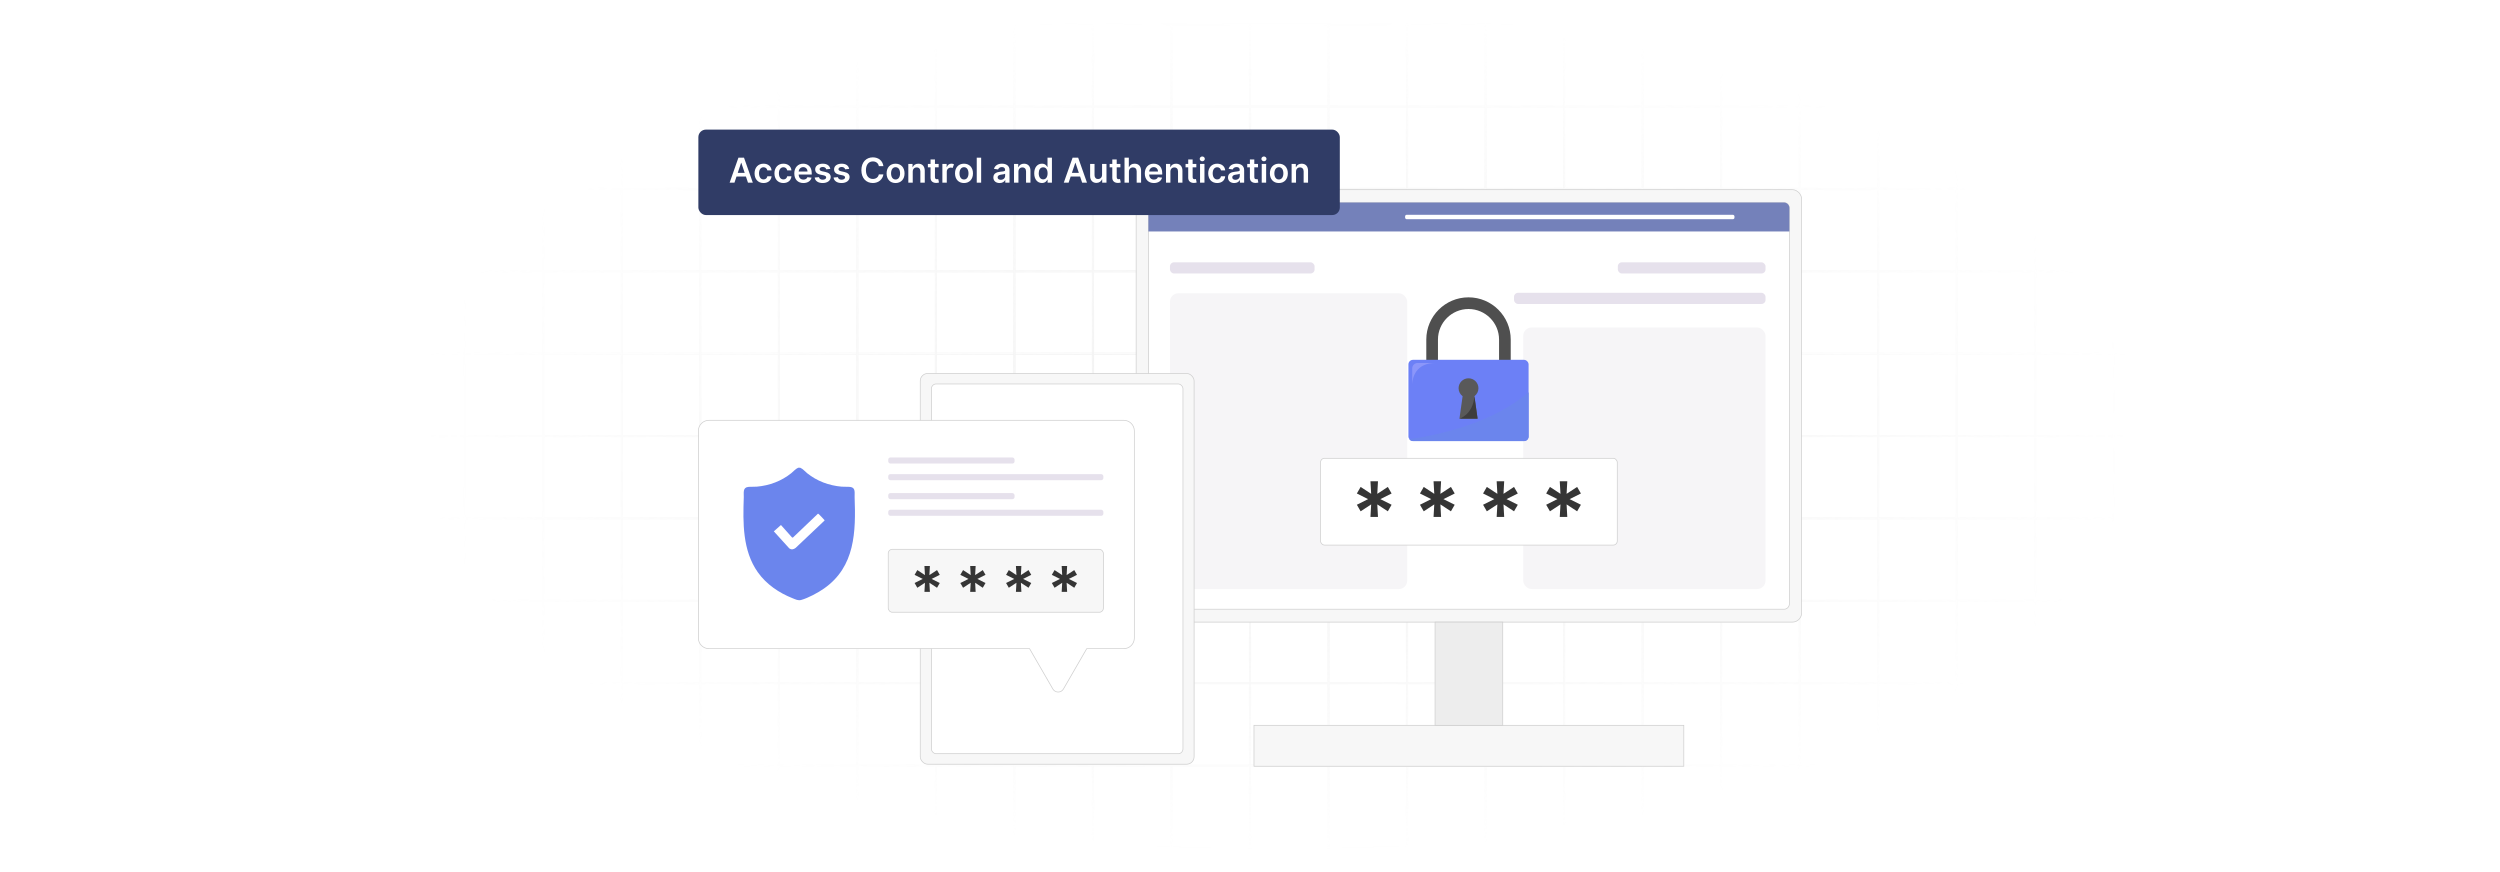 <?xml version="1.0" encoding="UTF-8"?>
<svg id="Layer_1" data-name="Layer 1" xmlns="http://www.w3.org/2000/svg" xmlns:xlink="http://www.w3.org/1999/xlink" viewBox="0 0 860 300">
  <defs>
    <filter id="luminosity-invert" x="39.647" y="-.272" width="782.115" height="300.272" color-interpolation-filters="sRGB" filterUnits="userSpaceOnUse">
      <feColorMatrix result="cm" values="-1 0 0 0 1 0 -1 0 0 1 0 0 -1 0 1 0 0 0 1 0"/>
    </filter>
    <radialGradient id="radial-gradient" cx="439.235" cy="148.479" fx="439.235" fy="148.479" r="298.487" gradientTransform="translate(0 74.962) scale(1 .495)" gradientUnits="userSpaceOnUse">
      <stop offset=".123" stop-color="#000" stop-opacity=".95"/>
      <stop offset="1" stop-color="#000" stop-opacity="0"/>
    </radialGradient>
    <mask id="mask" x="39.647" y="-.272" width="782.115" height="300.272" maskUnits="userSpaceOnUse">
      <g filter="url(#luminosity-invert)">
        <rect x="39.647" y="-.272" width="782.115" height="300.272" fill="url(#radial-gradient)"/>
      </g>
    </mask>
  </defs>
  <rect y="0" width="860" height="300" fill="#fff"/>
  <g mask="url(#mask)">
    <g opacity=".4">
      <path d="M808.41,291.922H51.59V8.078h756.819v283.845ZM52.09,291.422h755.819V8.578H52.09v282.845Z" fill="#e6e6e6" stroke="#d6d6d6" stroke-miterlimit="10" stroke-width=".25"/>
      <rect x="51.84" y="36.413" width="756.319" height=".5" fill="#e6e6e6" stroke="#d6d6d6" stroke-miterlimit="10" stroke-width=".25"/>
      <rect x="51.84" y="64.747" width="756.319" height=".5" fill="#e6e6e6" stroke="#d6d6d6" stroke-miterlimit="10" stroke-width=".25"/>
      <rect x="51.84" y="93.082" width="756.319" height=".5" fill="#e6e6e6" stroke="#d6d6d6" stroke-miterlimit="10" stroke-width=".25"/>
      <rect x="51.84" y="121.415" width="756.319" height=".5" fill="none" stroke="#d6d6d6" stroke-miterlimit="10" stroke-width=".25"/>
      <rect x="51.84" y="149.75" width="756.319" height=".5" fill="#e6e6e6" stroke="#d6d6d6" stroke-miterlimit="10" stroke-width=".25"/>
      <rect x="51.84" y="178.084" width="756.319" height=".5" fill="#e6e6e6" stroke="#d6d6d6" stroke-miterlimit="10" stroke-width=".25"/>
      <rect x="51.84" y="206.418" width="756.319" height=".5" fill="#e6e6e6" stroke="#d6d6d6" stroke-miterlimit="10" stroke-width=".25"/>
      <rect x="51.84" y="234.753" width="756.319" height=".5" fill="#e6e6e6" stroke="#d6d6d6" stroke-miterlimit="10" stroke-width=".25"/>
      <rect x="51.84" y="263.087" width="756.319" height=".5" fill="#e6e6e6" stroke="#d6d6d6" stroke-miterlimit="10" stroke-width=".25"/>
      <rect x="780.898" y="8.328" width=".5" height="283.345" fill="#e6e6e6" stroke="#d6d6d6" stroke-miterlimit="10" stroke-width=".25"/>
      <rect x="753.887" y="8.328" width=".5" height="283.345" fill="#e6e6e6" stroke="#d6d6d6" stroke-miterlimit="10" stroke-width=".25"/>
      <rect x="726.875" y="8.328" width=".5" height="283.345" fill="#e6e6e6" stroke="#d6d6d6" stroke-miterlimit="10" stroke-width=".25"/>
      <rect x="699.864" y="8.328" width=".5" height="283.345" fill="#e6e6e6" stroke="#d6d6d6" stroke-miterlimit="10" stroke-width=".25"/>
      <rect x="672.852" y="8.328" width=".5" height="283.345" fill="#e6e6e6" stroke="#d6d6d6" stroke-miterlimit="10" stroke-width=".25"/>
      <rect x="645.841" y="8.328" width=".5" height="283.345" fill="#e6e6e6" stroke="#d6d6d6" stroke-miterlimit="10" stroke-width=".25"/>
      <rect x="618.83" y="8.328" width=".5" height="283.345" fill="#e6e6e6" stroke="#d6d6d6" stroke-miterlimit="10" stroke-width=".25"/>
      <rect x="591.818" y="8.328" width=".5" height="283.345" fill="#e6e6e6" stroke="#d6d6d6" stroke-miterlimit="10" stroke-width=".25"/>
      <rect x="564.807" y="8.328" width=".5" height="283.345" fill="#e6e6e6" stroke="#d6d6d6" stroke-miterlimit="10" stroke-width=".25"/>
      <rect x="537.795" y="8.328" width=".5" height="283.345" fill="#e6e6e6" stroke="#d6d6d6" stroke-miterlimit="10" stroke-width=".25"/>
      <rect x="510.784" y="8.328" width=".5" height="283.345" fill="#e6e6e6" stroke="#d6d6d6" stroke-miterlimit="10" stroke-width=".25"/>
      <rect x="483.772" y="8.328" width=".5" height="283.345" fill="#e6e6e6" stroke="#d6d6d6" stroke-miterlimit="10" stroke-width=".25"/>
      <rect x="456.761" y="8.328" width=".5" height="283.345" fill="#e6e6e6" stroke="#d6d6d6" stroke-miterlimit="10" stroke-width=".25"/>
      <rect x="429.75" y="8.328" width=".5" height="283.345" fill="#e6e6e6" stroke="#d6d6d6" stroke-miterlimit="10" stroke-width=".25"/>
      <rect x="402.738" y="8.328" width=".5" height="283.345" fill="#e6e6e6" stroke="#d6d6d6" stroke-miterlimit="10" stroke-width=".25"/>
      <rect x="375.727" y="8.328" width=".5" height="283.345" fill="#e6e6e6" stroke="#d6d6d6" stroke-miterlimit="10" stroke-width=".25"/>
      <rect x="348.716" y="8.328" width=".5" height="283.345" fill="#e6e6e6" stroke="#d6d6d6" stroke-miterlimit="10" stroke-width=".25"/>
      <rect x="321.704" y="8.328" width=".5" height="283.345" fill="#e6e6e6" stroke="#d6d6d6" stroke-miterlimit="10" stroke-width=".25"/>
      <rect x="294.693" y="8.328" width=".5" height="283.345" fill="#e6e6e6" stroke="#d6d6d6" stroke-miterlimit="10" stroke-width=".25"/>
      <rect x="267.682" y="8.328" width=".5" height="283.345" fill="#e6e6e6" stroke="#d6d6d6" stroke-miterlimit="10" stroke-width=".25"/>
      <rect x="240.67" y="8.328" width=".5" height="283.345" fill="#e6e6e6" stroke="#d6d6d6" stroke-miterlimit="10" stroke-width=".25"/>
      <rect x="213.659" y="8.328" width=".5" height="283.345" fill="#e6e6e6" stroke="#d6d6d6" stroke-miterlimit="10" stroke-width=".25"/>
      <rect x="186.648" y="8.328" width=".5" height="283.345" fill="#e6e6e6" stroke="#d6d6d6" stroke-miterlimit="10" stroke-width=".25"/>
      <rect x="159.636" y="8.328" width=".5" height="283.345" fill="#e6e6e6" stroke="#d6d6d6" stroke-miterlimit="10" stroke-width=".25"/>
      <rect x="132.625" y="8.328" width=".5" height="283.345" fill="#e6e6e6" stroke="#d6d6d6" stroke-miterlimit="10" stroke-width=".25"/>
      <rect x="105.613" y="8.328" width=".5" height="283.345" fill="#e6e6e6" stroke="#d6d6d6" stroke-miterlimit="10" stroke-width=".25"/>
      <rect x="78.602" y="8.328" width=".5" height="283.345" fill="#e6e6e6" stroke="#d6d6d6" stroke-miterlimit="10" stroke-width=".25"/>
    </g>
  </g>
  <g>
    <g>
      <rect x="390.837" y="65.247" width="228.926" height="148.756" rx="3.18" ry="3.18" fill="#f7f7f7" stroke="#cecece" stroke-miterlimit="10" stroke-width=".25"/>
      <rect x="395.048" y="69.666" width="220.503" height="139.917" rx="1.857" ry="1.857" fill="#fff" stroke="#cecece" stroke-miterlimit="10" stroke-width=".25"/>
      <path d="M396.905,69.666h216.789c1.025,0,1.857.832,1.857,1.857v8.106h-220.503v-8.106c0-1.025.832-1.857,1.857-1.857Z" fill="#7481ba"/>
      <rect x="431.369" y="249.514" width="147.861" height="14.073" fill="#f7f7f7" stroke="#cecece" stroke-miterlimit="10" stroke-width=".25"/>
      <rect x="493.658" y="214.002" width="23.283" height="35.512" fill="#ededed" stroke="#cecece" stroke-miterlimit="10" stroke-width=".25"/>
      <rect x="483.355" y="73.886" width="113.301" height="1.523" rx=".544" ry=".544" fill="#fff"/>
      <rect x="402.47" y="90.24" width="49.744" height="3.837" rx="1.37" ry="1.37" fill="#e6e1ec"/>
      <rect x="556.532" y="90.24" width="50.807" height="3.837" rx="1.37" ry="1.37" fill="#e6e1ec"/>
      <rect x="520.818" y="100.727" width="86.522" height="3.837" rx="1.37" ry="1.37" fill="#e6e1ec"/>
      <rect x="402.47" y="100.884" width="81.609" height="101.757" rx="2.897" ry="2.897" fill="#f6f5f7"/>
      <rect x="523.986" y="112.656" width="83.354" height="89.984" rx="2.897" ry="2.897" fill="#f6f5f7"/>
    </g>
    <g>
      <rect x="454.257" y="157.649" width="102.086" height="29.867" rx="1.41" ry="1.41" fill="#fff" stroke="#cecece" stroke-miterlimit="10" stroke-width=".25"/>
      <g>
        <path d="M471.68,173.519l-3.622,2.375-1.299-2.258,3.866-1.938-3.866-1.938,1.299-2.258,3.622,2.375-.245-4.314h2.588l-.234,4.314,3.621-2.375,1.3,2.258-3.877,1.938,3.877,1.938-1.3,2.258-3.621-2.375.234,4.314h-2.588l.245-4.314Z" fill="#353535"/>
        <path d="M493.387,173.519l-3.622,2.375-1.299-2.258,3.866-1.938-3.866-1.938,1.299-2.258,3.622,2.375-.245-4.314h2.588l-.234,4.314,3.621-2.375,1.3,2.258-3.877,1.938,3.877,1.938-1.3,2.258-3.621-2.375.234,4.314h-2.588l.245-4.314Z" fill="#353535"/>
        <path d="M515.094,173.519l-3.622,2.375-1.299-2.258,3.866-1.938-3.866-1.938,1.299-2.258,3.622,2.375-.245-4.314h2.588l-.234,4.314,3.621-2.375,1.3,2.258-3.877,1.938,3.877,1.938-1.3,2.258-3.621-2.375.234,4.314h-2.588l.245-4.314Z" fill="#353535"/>
        <path d="M536.801,173.519l-3.622,2.375-1.299-2.258,3.866-1.938-3.866-1.938,1.299-2.258,3.622,2.375-.245-4.314h2.588l-.234,4.314,3.621-2.375,1.3,2.258-3.877,1.938,3.877,1.938-1.3,2.258-3.621-2.375.234,4.314h-2.588l.245-4.314Z" fill="#353535"/>
      </g>
    </g>
    <g>
      <g>
        <path d="M519.691,130.082h-4.015v-13.275c0-5.794-4.714-10.508-10.508-10.508s-10.508,4.714-10.508,10.508v13.275h-4.015v-13.275c0-8.008,6.515-14.523,14.523-14.523s14.523,6.515,14.523,14.523v13.275Z" fill="#4f4f4f"/>
        <rect x="484.499" y="123.782" width="41.337" height="27.949" rx="1.557" ry="1.557" fill="#6c80f6"/>
      </g>
      <path d="M525.837,150.175v-15.217c-12.593,10.654-30.75,14.658-41.039,16.127.283.391.74.647,1.259.647h38.224c.86,0,1.557-.697,1.557-1.557Z" fill="#6b85ed"/>
      <path d="M508.584,133.548c0-1.887-1.529-3.416-3.416-3.416s-3.416,1.529-3.416,3.416c0,1.125.546,2.119,1.385,2.742l-1.087,7.725h6.237l-1.087-7.725c.839-.623,1.385-1.617,1.385-2.742Z" fill="#595959"/>
      <path d="M485.803,126.728v5.348c.141-2.271,1.234-7.213,8.07-7.213h-6.206c-1.026,0-1.865.839-1.865,1.865Z" fill="#8b96fa"/>
      <path d="M502.049,144.014s4.629-1.308,5.15-7.725l1.087,7.725h-6.237Z" fill="#3e3d3d"/>
    </g>
    <rect x="316.569" y="128.47" width="94.202" height="134.418" rx="2.577" ry="2.577" fill="#f7f7f7" stroke="#cecece" stroke-miterlimit="10" stroke-width=".25"/>
    <rect x="320.402" y="132.076" width="86.538" height="127.205" rx="1.655" ry="1.655" fill="#fff" stroke="#cecece" stroke-miterlimit="10" stroke-width=".25"/>
    <path d="M386.559,144.583h-142.67c-2.017,0-3.652,1.635-3.652,3.652v71.253c0,2.017,1.635,3.652,3.652,3.652h110.28l8.01,13.874c.81,1.403,2.836,1.403,3.646,0l8.01-13.874h12.725c2.017,0,3.652-1.635,3.652-3.652v-71.253c0-2.017-1.635-3.652-3.652-3.652Z" fill="#fff" stroke="#cecece" stroke-miterlimit="10" stroke-width=".25"/>
    <g>
      <rect x="305.552" y="188.966" width="74.007" height="21.652" rx="1.41" ry="1.41" fill="#f7f7f7" stroke="#cecece" stroke-miterlimit="10" stroke-width=".25"/>
      <g>
        <path d="M318.184,200.47l-2.625,1.722-.942-1.637,2.803-1.405-2.803-1.405.942-1.637,2.625,1.722-.178-3.127h1.877l-.17,3.127,2.625-1.722.942,1.637-2.81,1.405,2.81,1.405-.942,1.637-2.625-1.722.17,3.127h-1.877l.178-3.127Z" fill="#353535"/>
        <path d="M333.92,200.47l-2.625,1.722-.942-1.637,2.803-1.405-2.803-1.405.942-1.637,2.625,1.722-.178-3.127h1.877l-.17,3.127,2.625-1.722.942,1.637-2.81,1.405,2.81,1.405-.942,1.637-2.625-1.722.17,3.127h-1.877l.178-3.127Z" fill="#353535"/>
        <path d="M349.656,200.47l-2.625,1.722-.942-1.637,2.803-1.405-2.803-1.405.942-1.637,2.625,1.722-.178-3.127h1.877l-.17,3.127,2.625-1.722.942,1.637-2.81,1.405,2.81,1.405-.942,1.637-2.625-1.722.17,3.127h-1.877l.178-3.127Z" fill="#353535"/>
        <path d="M365.393,200.47l-2.625,1.722-.942-1.637,2.803-1.405-2.803-1.405.942-1.637,2.625,1.722-.178-3.127h1.877l-.17,3.127,2.625-1.722.942,1.637-2.81,1.405,2.81,1.405-.942,1.637-2.625-1.722.17,3.127h-1.877l.178-3.127Z" fill="#353535"/>
      </g>
    </g>
    <g>
      <g>
        <rect x="305.553" y="157.369" width="43.458" height="2.095" rx=".748" ry=".748" transform="translate(654.563 316.832) rotate(180)" fill="#e6e1ec"/>
        <rect x="305.553" y="163.094" width="74.007" height="2.095" rx=".748" ry=".748" transform="translate(685.112 328.283) rotate(180)" fill="#e6e1ec"/>
      </g>
      <g>
        <rect x="305.553" y="169.624" width="43.458" height="2.095" rx=".748" ry=".748" transform="translate(654.563 341.342) rotate(180)" fill="#e6e1ec"/>
        <rect x="305.553" y="175.349" width="74.007" height="2.095" rx=".748" ry=".748" transform="translate(685.112 352.793) rotate(180)" fill="#e6e1ec"/>
      </g>
    </g>
    <path d="M275.283,160.906c.944.401,1.578,1.236,2.363,1.869,3.375,2.72,7.526,4.258,11.847,4.636.971.085,2.103-.011,3.018.1,1.897.23,1.426,2.061,1.476,3.425.444,11.987.21,24.006-10.534,31.52-2.065,1.444-5.416,3.252-7.835,3.927-1.073.299-1.938-.184-2.944-.58-4.698-1.849-9.052-4.804-11.987-8.953-5.275-7.458-5.136-17.051-4.824-25.825.049-1.381-.441-3.281,1.476-3.514.916-.111,2.047-.015,3.018-.1,4.343-.381,8.451-1.913,11.847-4.636.784-.629,1.429-1.461,2.363-1.869h.713ZM281.398,176.687l-8.672,8.272-.3-.118-3.78-4.237-2.448,2.182,5.3,5.837c.77.555,1.462.402,2.184-.131l9.937-9.405c.059-.067.035-.108,0-.177-.036-.07-.925-1.007-1.073-1.161-.149-.154-1.026-1.083-1.147-1.062Z" fill="#6b85ed"/>
  </g>
  <g>
    <rect x="240.237" y="44.584" width="220.66" height="29.393" rx="2.6" ry="2.6" fill="#303c66"/>
    <g>
      <path d="M250.993,62.838l3.025-8.594h1.922l3.03,8.594h-1.662l-.713-2.119h-3.231l-.709,2.119h-1.662ZM256.175,59.469l-1.162-3.462h-.067l-1.162,3.462h2.392Z" fill="#fff"/>
      <path d="M259.57,59.641c0-1.968,1.192-3.332,3.08-3.332,1.574,0,2.665.919,2.769,2.316h-1.452c-.117-.621-.566-1.091-1.296-1.091-.935,0-1.561.78-1.561,2.081,0,1.317.613,2.111,1.561,2.111.667,0,1.167-.399,1.296-1.092h1.452c-.109,1.368-1.142,2.329-2.761,2.329-1.926,0-3.088-1.372-3.088-3.323Z" fill="#fff"/>
      <path d="M266.405,59.641c0-1.968,1.192-3.332,3.08-3.332,1.574,0,2.665.919,2.769,2.316h-1.452c-.118-.621-.567-1.091-1.297-1.091-.935,0-1.561.78-1.561,2.081,0,1.317.613,2.111,1.561,2.111.667,0,1.167-.399,1.297-1.092h1.452c-.109,1.368-1.142,2.329-2.761,2.329-1.926,0-3.088-1.372-3.088-3.323Z" fill="#fff"/>
      <path d="M273.239,59.653c0-1.989,1.205-3.345,3.051-3.345,1.586,0,2.946.995,2.946,3.257v.466h-4.49c.013,1.103.663,1.749,1.645,1.749.655,0,1.158-.285,1.364-.83l1.419.159c-.269,1.12-1.301,1.855-2.803,1.855-1.943,0-3.13-1.288-3.13-3.311ZM277.779,59.007c-.009-.877-.596-1.515-1.469-1.515-.906,0-1.515.692-1.561,1.515h3.03Z" fill="#fff"/>
      <path d="M284.24,58.247c-.117-.424-.487-.806-1.188-.806-.633,0-1.116.303-1.112.739-.004.373.256.6.911.747l1.099.234c1.217.265,1.809.827,1.813,1.746-.004,1.221-1.142,2.056-2.753,2.056-1.581,0-2.576-.7-2.765-1.884l1.481-.143c.13.579.583.881,1.28.881.722,0,1.2-.331,1.2-.772,0-.364-.277-.604-.869-.733l-1.1-.231c-1.238-.256-1.817-.877-1.812-1.816-.004-1.192,1.053-1.956,2.606-1.956,1.511,0,2.384.697,2.593,1.788l-1.385.15Z" fill="#fff"/>
      <path d="M290.738,58.247c-.117-.424-.487-.806-1.188-.806-.633,0-1.116.303-1.112.739-.004.373.256.6.911.747l1.099.234c1.217.265,1.809.827,1.813,1.746-.004,1.221-1.142,2.056-2.753,2.056-1.581,0-2.576-.7-2.765-1.884l1.481-.143c.13.579.583.881,1.28.881.722,0,1.2-.331,1.2-.772,0-.364-.277-.604-.869-.733l-1.1-.231c-1.238-.256-1.817-.877-1.812-1.816-.004-1.192,1.053-1.956,2.606-1.956,1.511,0,2.384.697,2.593,1.788l-1.385.15Z" fill="#fff"/>
      <path d="M302.318,57.144c-.181-1.027-.999-1.619-2.043-1.619-1.406,0-2.396,1.078-2.396,3.017,0,1.973.999,3.018,2.392,3.018,1.028,0,1.851-.566,2.048-1.574l1.569.009c-.239,1.641-1.595,2.963-3.638,2.963-2.266,0-3.936-1.642-3.936-4.415,0-2.777,1.691-4.414,3.936-4.414,1.905,0,3.373,1.107,3.638,3.017h-1.569Z" fill="#fff"/>
      <path d="M304.988,59.641c0-1.997,1.2-3.332,3.088-3.332s3.088,1.335,3.088,3.332c0,1.993-1.2,3.323-3.088,3.323s-3.088-1.33-3.088-3.323ZM309.625,59.637c0-1.18-.512-2.123-1.54-2.123-1.044,0-1.557.943-1.557,2.123,0,1.179.512,2.11,1.557,2.11,1.028,0,1.54-.932,1.54-2.11Z" fill="#fff"/>
      <path d="M313.98,62.838h-1.519v-6.445h1.452v1.096h.076c.293-.718.957-1.18,1.921-1.18,1.331,0,2.211.882,2.208,2.426v4.104h-1.519v-3.868c0-.86-.47-1.377-1.255-1.377-.801,0-1.364.537-1.364,1.469v3.776Z" fill="#fff"/>
      <path d="M322.896,57.568h-1.272v3.332c0,.612.306.747.688.747.189,0,.361-.038.445-.059l.256,1.188c-.164.055-.461.139-.894.15-1.141.034-2.022-.561-2.014-1.774v-3.584h-.915v-1.175h.915v-1.544h1.519v1.544h1.272v1.175Z" fill="#fff"/>
      <path d="M324.175,56.393h1.473v1.074h.067c.235-.747.848-1.166,1.59-1.166.349,0,.638.092.865.234l-.47,1.259c-.164-.075-.352-.134-.6-.134-.793,0-1.406.575-1.406,1.389v3.789h-1.519v-6.445Z" fill="#fff"/>
      <path d="M328.525,59.641c0-1.997,1.2-3.332,3.088-3.332s3.088,1.335,3.088,3.332c0,1.993-1.2,3.323-3.088,3.323s-3.088-1.33-3.088-3.323ZM333.162,59.637c0-1.18-.512-2.123-1.54-2.123-1.044,0-1.557.943-1.557,2.123,0,1.179.512,2.11,1.557,2.11,1.028,0,1.54-.932,1.54-2.11Z" fill="#fff"/>
      <path d="M337.517,62.838h-1.519v-8.594h1.519v8.594Z" fill="#fff"/>
      <path d="M341.719,61.029c0-1.451,1.196-1.825,2.446-1.959,1.137-.122,1.594-.143,1.594-.579v-.025c0-.634-.386-.994-1.091-.994-.743,0-1.171.377-1.322.817l-1.419-.201c.336-1.175,1.377-1.779,2.732-1.779,1.23,0,2.618.513,2.618,2.216v4.314h-1.46v-.885h-.05c-.277.541-.881,1.015-1.893,1.015-1.23,0-2.157-.671-2.157-1.938ZM345.764,60.526v-.76c-.197.159-.995.26-1.393.315-.68.097-1.188.34-1.188.924,0,.558.453.847,1.087.847.915,0,1.494-.608,1.494-1.325Z" fill="#fff"/>
      <path d="M350.34,62.838h-1.519v-6.445h1.452v1.096h.076c.293-.718.957-1.18,1.921-1.18,1.33,0,2.212.882,2.207,2.426v4.104h-1.519v-3.868c0-.86-.47-1.377-1.255-1.377-.801,0-1.364.537-1.364,1.469v3.776Z" fill="#fff"/>
      <path d="M355.774,59.624c0-2.148,1.17-3.315,2.66-3.315,1.137,0,1.611.685,1.842,1.15h.064v-3.215h1.522v8.594h-1.493v-1.016h-.093c-.239.471-.738,1.129-1.847,1.129-1.519,0-2.655-1.204-2.655-3.327ZM360.369,59.615c0-1.25-.537-2.061-1.516-2.061-1.011,0-1.531.86-1.531,2.061,0,1.209.528,2.09,1.531,2.09.97,0,1.516-.839,1.516-2.09Z" fill="#fff"/>
      <path d="M365.944,62.838l3.026-8.594h1.921l3.03,8.594h-1.662l-.713-2.119h-3.231l-.709,2.119h-1.662ZM371.127,59.469l-1.162-3.462h-.067l-1.162,3.462h2.392Z" fill="#fff"/>
      <path d="M379.11,56.393h1.519v6.445h-1.473v-1.145h-.067c-.293.722-.973,1.23-1.938,1.23-1.267,0-2.148-.877-2.148-2.425v-4.104h1.52v3.869c0,.818.486,1.334,1.217,1.334.671,0,1.372-.486,1.372-1.469v-3.734Z" fill="#fff"/>
      <path d="M385.42,57.568h-1.272v3.332c0,.612.307.747.689.747.189,0,.36-.038.444-.059l.256,1.188c-.163.055-.461.139-.894.15-1.142.034-2.022-.561-2.014-1.774v-3.584h-.915v-1.175h.915v-1.544h1.519v1.544h1.272v1.175Z" fill="#fff"/>
      <path d="M388.353,62.838h-1.52v-8.594h1.485v3.244h.076c.298-.731.927-1.18,1.917-1.18,1.339,0,2.22.869,2.22,2.426v4.104h-1.519v-3.868c0-.869-.47-1.377-1.268-1.377-.814,0-1.393.537-1.393,1.469v3.776Z" fill="#fff"/>
      <path d="M393.812,59.653c0-1.989,1.204-3.345,3.05-3.345,1.587,0,2.946.995,2.946,3.257v.466h-4.49c.013,1.103.663,1.749,1.645,1.749.654,0,1.158-.285,1.363-.83l1.418.159c-.269,1.12-1.301,1.855-2.803,1.855-1.942,0-3.13-1.288-3.13-3.311ZM398.352,59.007c-.009-.877-.596-1.515-1.469-1.515-.906,0-1.515.692-1.562,1.515h3.03Z" fill="#fff"/>
      <path d="M402.622,62.838h-1.52v-6.445h1.452v1.096h.075c.294-.718.957-1.18,1.922-1.18,1.33,0,2.212.882,2.207,2.426v4.104h-1.519v-3.868c0-.86-.47-1.377-1.255-1.377-.802,0-1.363.537-1.363,1.469v3.776Z" fill="#fff"/>
      <path d="M411.538,57.568h-1.272v3.332c0,.612.307.747.689.747.189,0,.36-.038.444-.059l.256,1.188c-.163.055-.461.139-.894.15-1.142.034-2.022-.561-2.015-1.774v-3.584h-.914v-1.175h.914v-1.544h1.52v1.544h1.272v1.175Z" fill="#fff"/>
      <path d="M412.699,54.655c0-.457.395-.826.881-.826.482,0,.877.369.877.826,0,.453-.395.823-.877.823-.486,0-.881-.37-.881-.823ZM412.816,56.393h1.52v6.445h-1.52v-6.445Z" fill="#fff"/>
      <path d="M415.625,59.641c0-1.968,1.191-3.332,3.08-3.332,1.573,0,2.664.919,2.769,2.316h-1.451c-.118-.621-.566-1.091-1.297-1.091-.935,0-1.56.78-1.56,2.081,0,1.317.612,2.111,1.56,2.111.667,0,1.167-.399,1.297-1.092h1.451c-.108,1.368-1.141,2.329-2.761,2.329-1.926,0-3.088-1.372-3.088-3.323Z" fill="#fff"/>
      <path d="M422.434,61.029c0-1.451,1.195-1.825,2.446-1.959,1.137-.122,1.595-.143,1.595-.579v-.025c0-.634-.387-.994-1.091-.994-.743,0-1.171.377-1.322.817l-1.418-.201c.335-1.175,1.376-1.779,2.731-1.779,1.23,0,2.618.513,2.618,2.216v4.314h-1.46v-.885h-.051c-.276.541-.881,1.015-1.893,1.015-1.23,0-2.156-.671-2.156-1.938ZM426.478,60.526v-.76c-.197.159-.994.26-1.394.315-.68.097-1.188.34-1.188.924,0,.558.454.847,1.087.847.915,0,1.494-.608,1.494-1.325Z" fill="#fff"/>
      <path d="M432.755,57.568h-1.272v3.332c0,.612.307.747.689.747.189,0,.36-.038.444-.059l.256,1.188c-.163.055-.461.139-.894.15-1.142.034-2.022-.561-2.015-1.774v-3.584h-.914v-1.175h.914v-1.544h1.52v1.544h1.272v1.175Z" fill="#fff"/>
      <path d="M433.916,54.655c0-.457.395-.826.881-.826.482,0,.877.369.877.826,0,.453-.395.823-.877.823-.486,0-.881-.37-.881-.823ZM434.033,56.393h1.52v6.445h-1.52v-6.445Z" fill="#fff"/>
      <path d="M436.842,59.641c0-1.997,1.2-3.332,3.088-3.332,1.889,0,3.089,1.335,3.089,3.332,0,1.993-1.2,3.323-3.089,3.323-1.888,0-3.088-1.33-3.088-3.323ZM441.478,59.637c0-1.18-.513-2.123-1.54-2.123-1.045,0-1.557.943-1.557,2.123,0,1.179.512,2.11,1.557,2.11,1.027,0,1.54-.932,1.54-2.11Z" fill="#fff"/>
      <path d="M445.833,62.838h-1.52v-6.445h1.452v1.096h.075c.294-.718.957-1.18,1.922-1.18,1.33,0,2.212.882,2.207,2.426v4.104h-1.519v-3.868c0-.86-.47-1.377-1.255-1.377-.802,0-1.363.537-1.363,1.469v3.776Z" fill="#fff"/>
    </g>
  </g>
</svg>